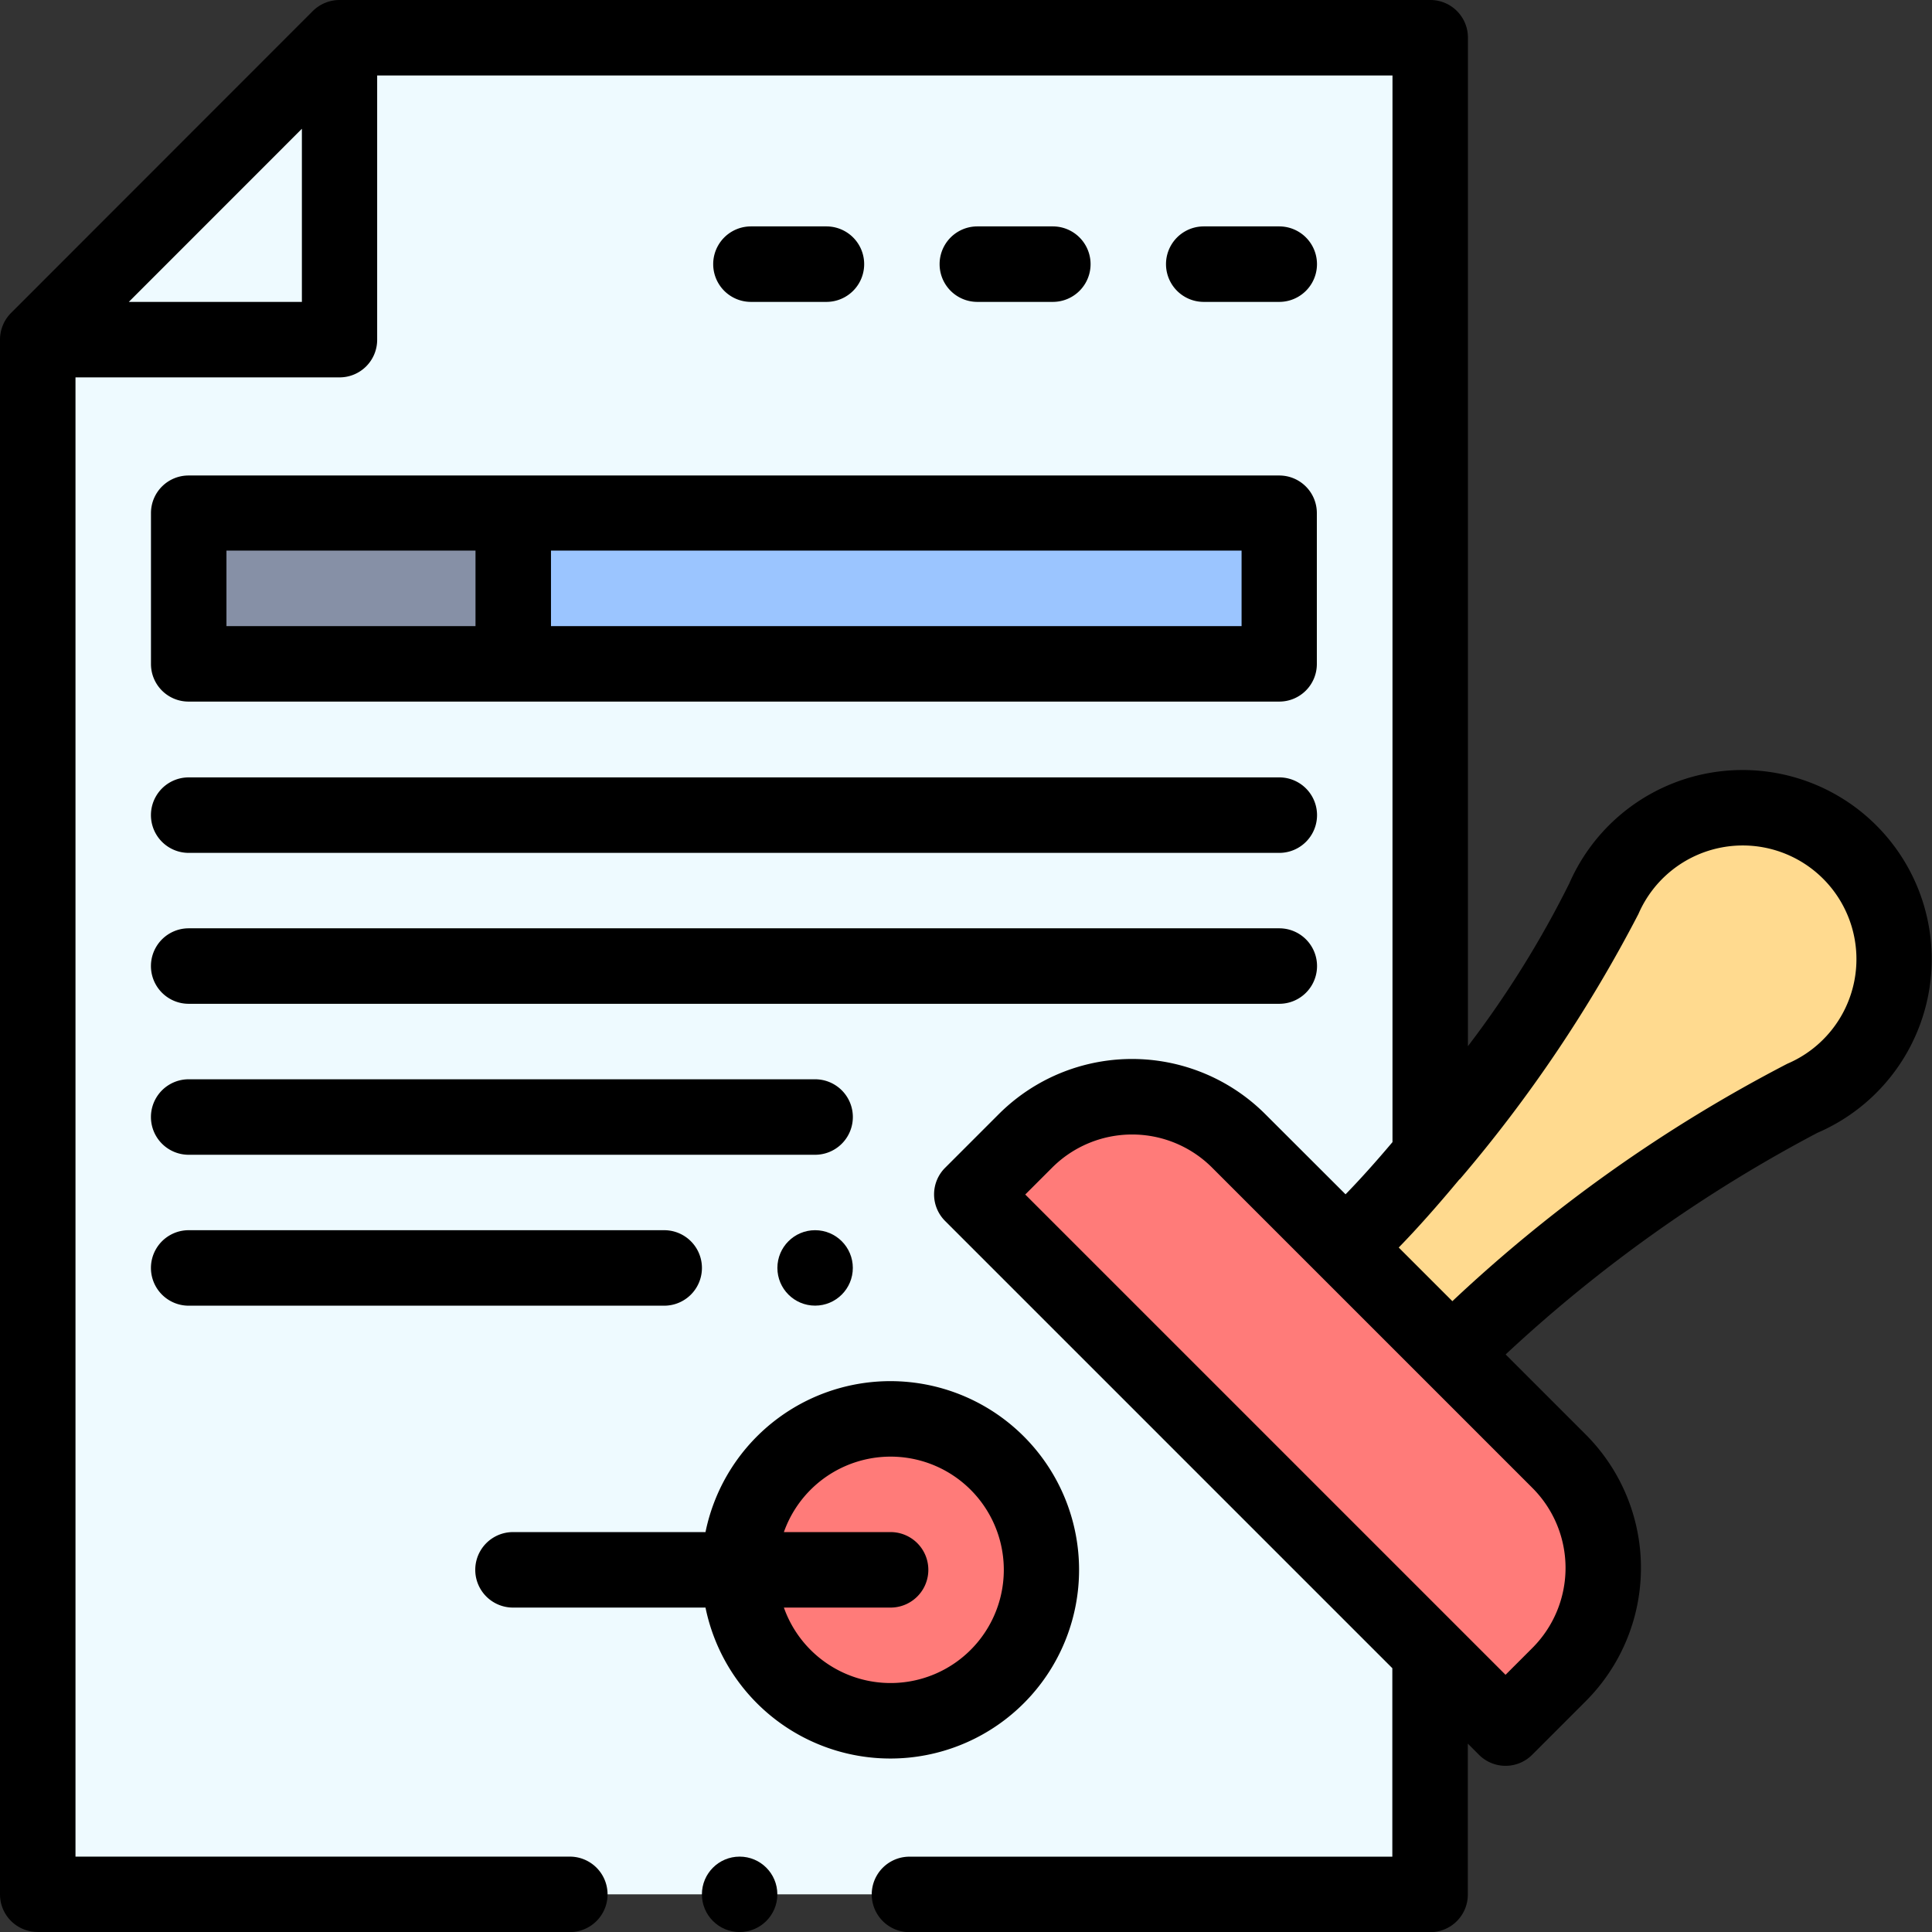 <svg xmlns="http://www.w3.org/2000/svg" width="36.011" height="36.013" viewBox="0 0 36.011 36.013">
  <rect x="0" y="0" width="36.011" height="36.013" fill="#333333" stroke="none"/>
  <g id="official-documents" transform="translate(-0.013 0)">
    <g id="Group_5039" data-name="Group 5039" transform="translate(0.716 0.703)">
      <path id="Path_8516" data-name="Path 8516" d="M15.64,10l-5.627,5.627V44.606H35.968V10Z" transform="translate(-10.013 -10)" fill="#eefaff"/>
      <path id="Path_8517" data-name="Path 8517" d="M365.981,214.766a2.831,2.831,0,0,1-.882,4.59,27.192,27.192,0,0,0-6.119,4.369l-.407.406h0l-1.99-1.99.41-.409a27.6,27.6,0,0,0,4.406-6.1A2.825,2.825,0,0,1,365.981,214.766Z" transform="translate(-332.206 -199.588)" fill="#ffda8f"/>
      <path id="Path_8518" data-name="Path 8518" d="M268.535,297.43a2.814,2.814,0,0,1,0,3.979l-.995.995-9.947-9.947.995-.995a2.812,2.812,0,0,1,3.979,0Z" transform="translate(-240.179 -270.898)" fill="#ff7b79"/>
      <path id="Path_8519" data-name="Path 8519" d="M136.013,136h14.279v2.814H136.013Z" transform="translate(-127.15 -127.137)" fill="#9bc5ff"/>
      <circle id="Ellipse_331" data-name="Ellipse 331" cx="2.814" cy="2.814" r="2.814" transform="translate(13.083 25.744)" fill="#ff7b79"/>
      <path id="Path_8520" data-name="Path 8520" d="M50.013,136h6.049v2.814H50.013Z" transform="translate(-47.199 -127.137)" fill="#8690a6"/>
    </g>
    <g id="Group_5040" data-name="Group 5040" transform="translate(0.013 0)">
      <circle id="Ellipse_332" data-name="Ellipse 332" cx="0.703" cy="0.703" r="0.703" transform="translate(14.49 22.93)"/>
      <path id="Path_8521" data-name="Path 8521" d="M40.013,126.7v2.814a.7.7,0,0,0,.7.7H61.044a.7.7,0,0,0,.7-.7V126.7a.7.7,0,0,0-.7-.7H40.716A.7.7,0,0,0,40.013,126.7Zm7.456.7H60.341v1.407H47.469Zm-6.049,0h4.642v1.407H41.42Z" transform="translate(-37.199 -117.137)"/>
      <path id="Path_8522" data-name="Path 8522" d="M40.716,207.407H61.044a.7.7,0,0,0,0-1.407H40.716a.7.7,0,0,0,0,1.407Z" transform="translate(-37.199 -191.51)"/>
      <path id="Path_8523" data-name="Path 8523" d="M40.716,247.407H61.044a.7.7,0,0,0,0-1.407H40.716a.7.7,0,0,0,0,1.407Z" transform="translate(-37.199 -228.697)"/>
      <path id="Path_8524" data-name="Path 8524" d="M40.716,287.407H52.392a.7.7,0,0,0,0-1.407H40.716a.7.7,0,0,0,0,1.407Z" transform="translate(-37.199 -265.883)"/>
      <path id="Path_8525" data-name="Path 8525" d="M40.716,327.407h8.863a.7.7,0,0,0,0-1.407H40.716a.7.7,0,0,0,0,1.407Z" transform="translate(-37.199 -303.07)"/>
      <path id="Path_8526" data-name="Path 8526" d="M126.716,370.22H130.3a3.517,3.517,0,1,0,0-1.407h-3.588a.7.7,0,1,0,0,1.407Zm7.034-1.407h-1.989a2.11,2.11,0,1,1,0,1.407h1.989a.7.7,0,0,0,0-1.407Z" transform="translate(-117.15 -340.256)"/>
      <path id="Path_8527" data-name="Path 8527" d="M311.123,61.407a.7.7,0,1,0,0-1.407h-1.407a.7.7,0,0,0,0,1.407Z" transform="translate(-287.279 -55.78)"/>
      <path id="Path_8528" data-name="Path 8528" d="M251.123,61.407a.7.7,0,0,0,0-1.407h-1.407a.7.7,0,1,0,0,1.407Z" transform="translate(-231.499 -55.78)"/>
      <path id="Path_8529" data-name="Path 8529" d="M191.123,61.407a.7.7,0,1,0,0-1.407h-1.407a.7.7,0,0,0,0,1.407Z" transform="translate(-175.719 -55.78)"/>
      <circle id="Ellipse_333" data-name="Ellipse 333" cx="0.703" cy="0.703" r="0.703" transform="translate(13.083 34.606)"/>
      <path id="Path_8530" data-name="Path 8530" d="M.716,36.013h9.918a.7.7,0,0,0,0-1.407H1.42V7.034H6.343a.7.7,0,0,0,.7-.7V1.407H25.968V21.288c-.319.378-.617.709-.875.973L23.6,20.77a3.514,3.514,0,0,0-4.974,0l-.995.995a.7.7,0,0,0,0,.995l8.334,8.334v3.513h-9a.7.7,0,1,0,0,1.407h9.707a.7.7,0,0,0,.7-.7V32.5l.206.206a.7.7,0,0,0,.995,0l.995-.995a3.515,3.515,0,0,0,0-4.974l-1.491-1.491a26.893,26.893,0,0,1,5.811-4.131,3.525,3.525,0,1,0-4.624-4.65A18.816,18.816,0,0,1,27.374,19.5V.7a.7.7,0,0,0-.7-.7H6.343a.711.711,0,0,0-.5.206L.219,5.833a.707.707,0,0,0-.206.5V35.31a.7.7,0,0,0,.7.7Zm27.859-8.28a2.109,2.109,0,0,1,0,2.984l-.5.5-8.952-8.952.5-.5a2.108,2.108,0,0,1,2.984,0Zm-1.353-5.752a26.145,26.145,0,0,0,3.33-4.945,2.119,2.119,0,1,1,2.776,2.791,27.715,27.715,0,0,0-6.244,4.426l-1-1c.333-.341.723-.779,1.135-1.275ZM5.64,2.4V5.627H2.414Z" transform="translate(-0.013 0)"/>
    </g>
  </g>
</svg>

